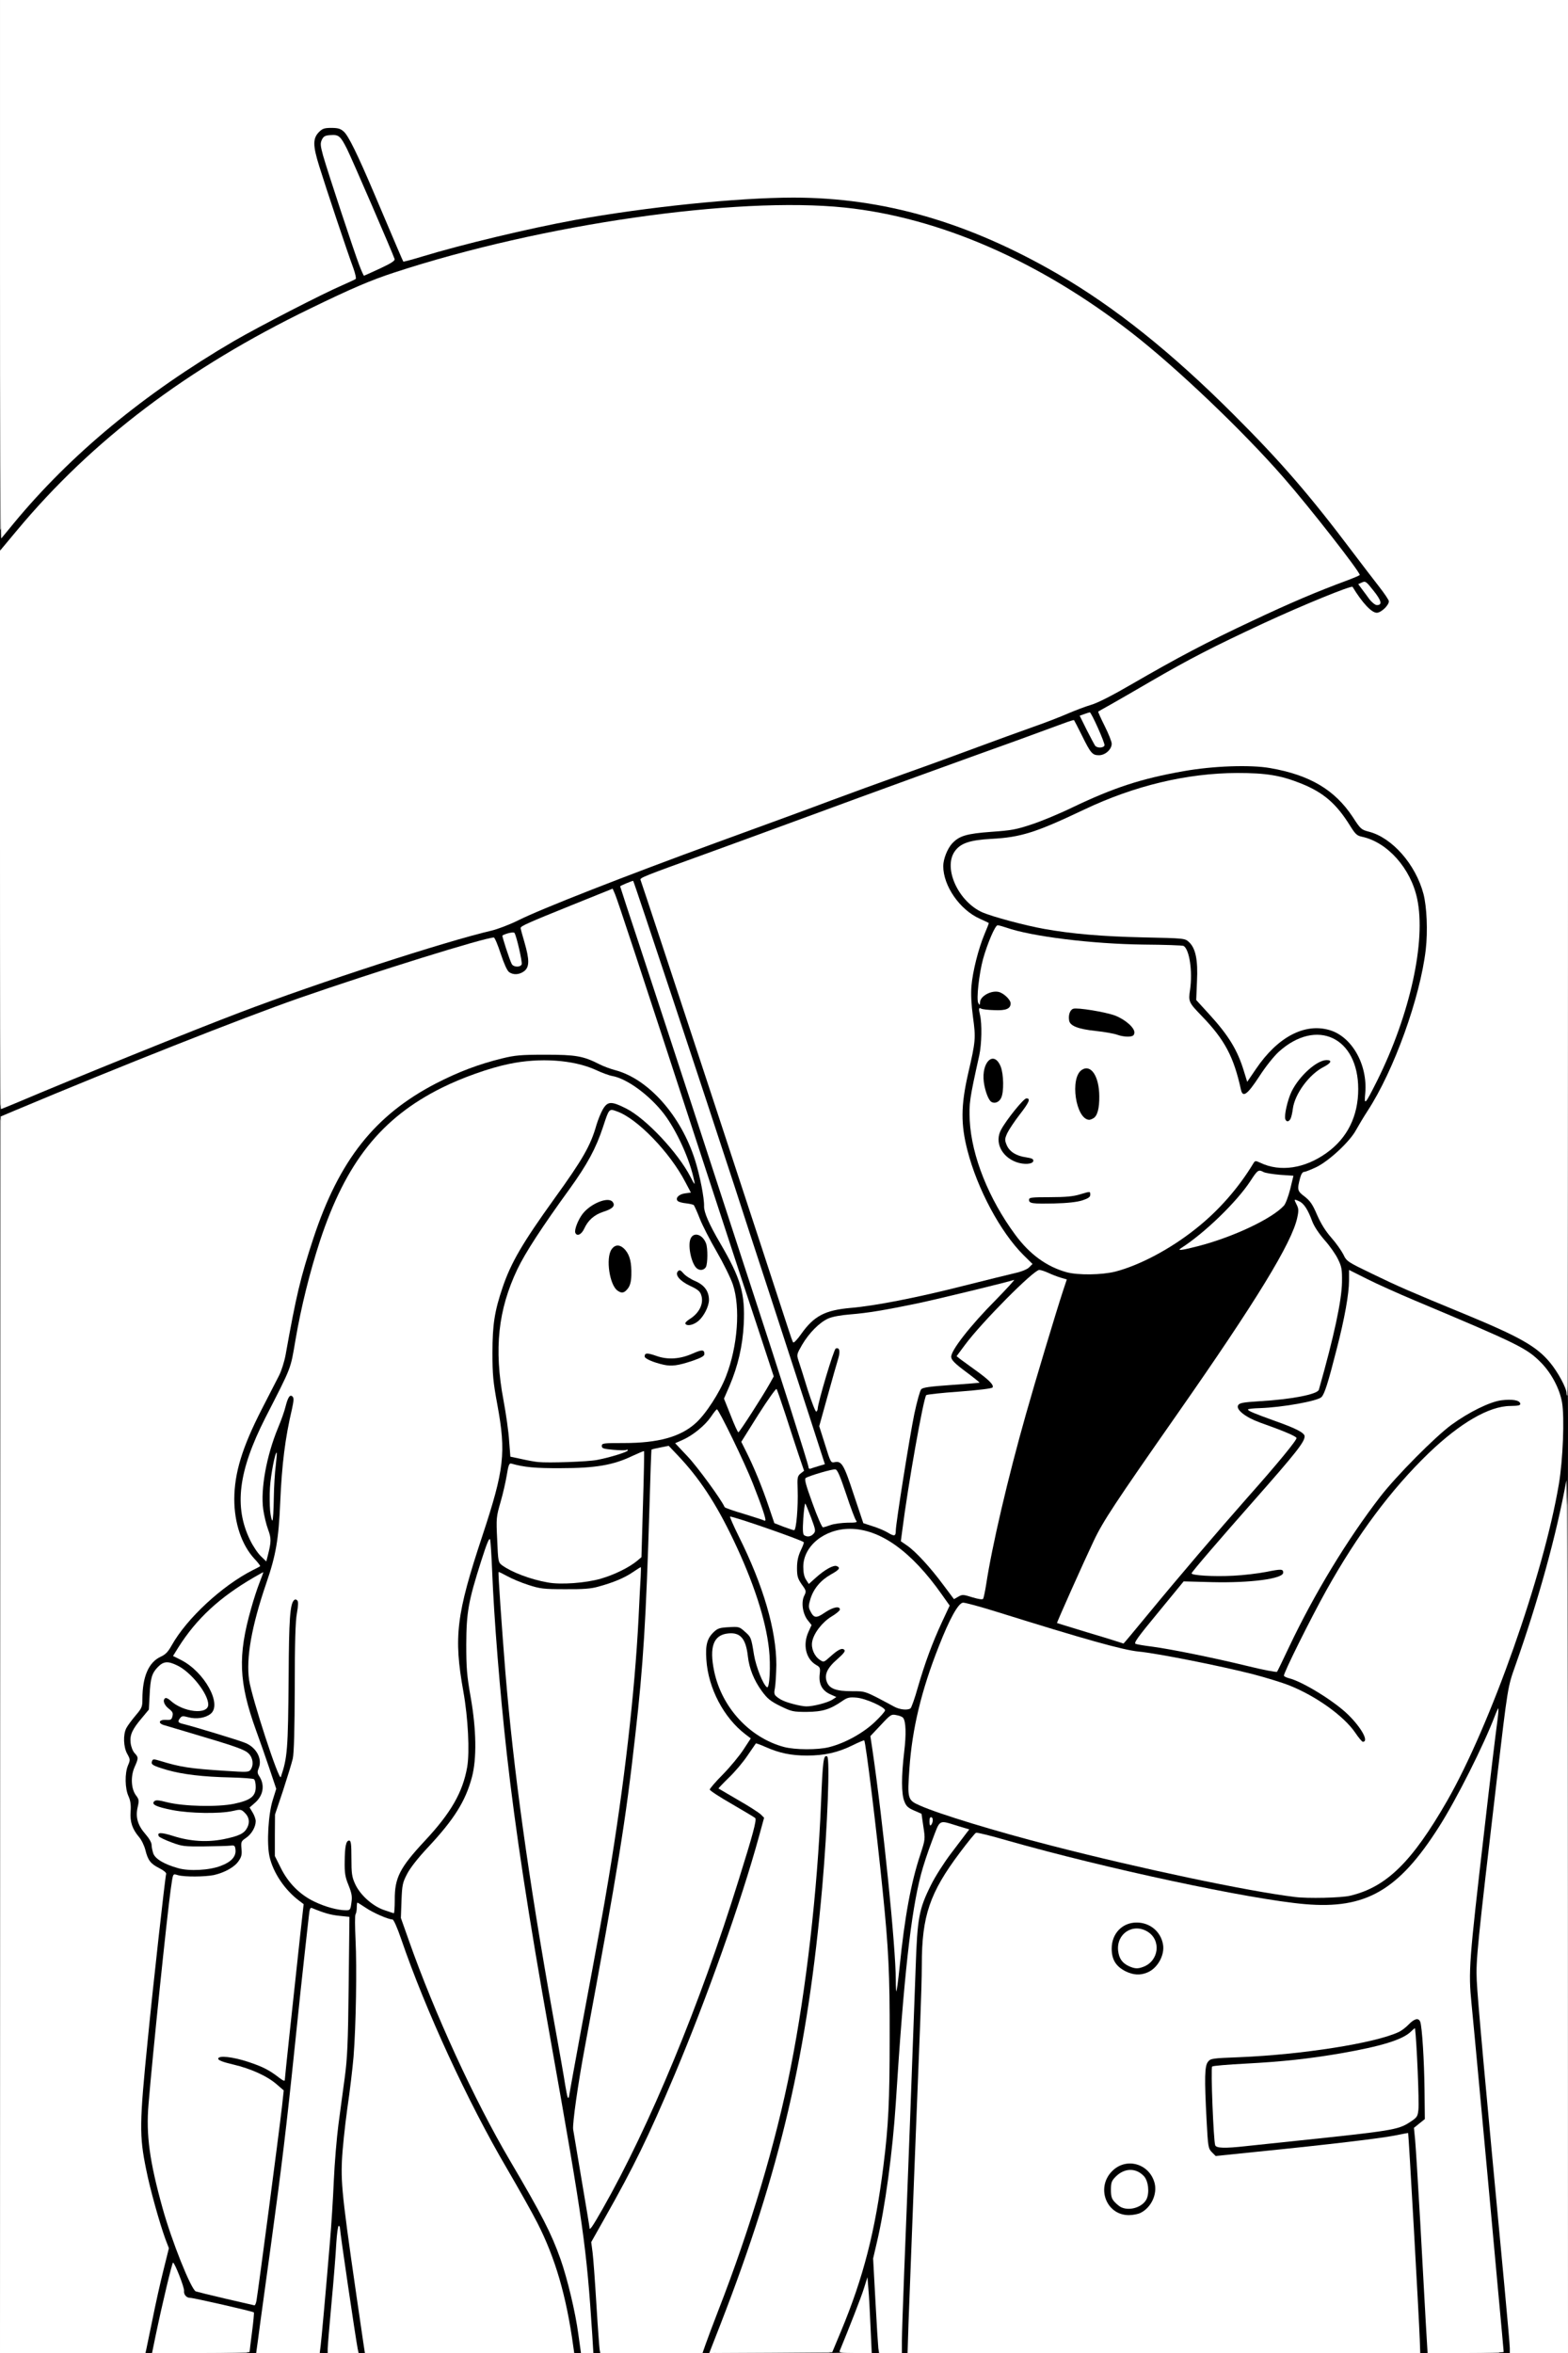 <?xml version="1.0" encoding="UTF-8"?>
<svg xmlns="http://www.w3.org/2000/svg" class="img-fluid" id="outputsvg" style="transform: none; transform-origin: 50% 50%; cursor: move;" width="1024" height="1536" viewBox="0 0 10240 15360">
  <rect x="0" y="0" width="10240" height="15360" fill="#808080" stroke="none"/>
  <g id="l4h5tbRQkDsz0AXxvlCauM6" fill="rgb(0,0,0)" style="transform: none;">
    <g>
      <path id="pD2W6RNBs" d="M920 15347 c0 -23 67 -349 106 -510 l36 -155 -31 -93 c-119 -349 -157 -622 -132 -924 25 -295 129 -1290 146 -1391 5 -28 2 -32 -36 -49 -52 -24 -74 -53 -89 -118 -7 -29 -25 -66 -41 -85 -43 -48 -59 -96 -59 -172 0 -37 -7 -84 -15 -103 -17 -41 -21 -212 -6 -236 6 -10 4 -25 -5 -42 -19 -38 -19 -181 1 -218 8 -16 35 -52 60 -82 42 -49 45 -57 45 -108 0 -146 41 -240 119 -276 31 -14 48 -31 72 -74 83 -148 235 -301 416 -421 56 -38 107 -70 114 -72 9 -3 5 -15 -13 -39 -74 -99 -108 -222 -108 -393 0 -203 44 -352 179 -616 47 -91 98 -190 113 -220 16 -31 35 -92 43 -135 70 -390 96 -501 181 -760 136 -413 313 -679 587 -884 157 -117 419 -235 647 -292 85 -21 118 -24 310 -24 232 0 275 7 384 62 27 14 74 31 104 39 93 24 171 73 263 164 47 47 97 101 112 120 l26 35 -30 -95 c-78 -247 -354 -1092 -390 -1192 -22 -62 -42 -118 -44 -125 -4 -13 -504 182 -542 211 -1 1 6 31 17 67 12 38 20 93 20 136 0 65 -2 73 -26 92 -35 28 -132 30 -162 4 -11 -10 -34 -62 -52 -115 -17 -54 -33 -98 -34 -98 -10 0 -262 74 -461 135 -739 227 -1370 463 -2498 934 -119 50 -224 91 -232 91 -12 0 -15 -13 -15 -58 0 -54 2 -60 27 -71 141 -65 1213 -500 1513 -613 511 -194 1339 -463 1640 -533 41 -10 120 -40 174 -67 152 -76 694 -288 1301 -510 303 -110 638 -233 746 -274 108 -40 321 -118 475 -173 153 -54 371 -134 484 -176 113 -42 273 -100 355 -129 83 -29 186 -69 231 -89 45 -19 112 -45 150 -56 44 -13 140 -62 265 -134 455 -265 941 -503 1312 -642 76 -29 138 -56 138 -61 -2 -27 -275 -376 -458 -586 -265 -304 -697 -716 -993 -946 -601 -467 -1253 -752 -1873 -817 -681 -71 -1934 113 -2882 424 -373 122 -1005 450 -1415 733 -405 281 -764 606 -1050 952 -61 73 -112 126 -122 126 -16 0 -18 -10 -18 -81 l0 -80 46 -57 c25 -31 103 -119 172 -195 343 -377 767 -711 1282 -1012 155 -90 611 -325 728 -373 28 -13 52 -24 52 -26 0 -1 -40 -122 -90 -268 -153 -451 -173 -522 -168 -600 3 -58 8 -72 31 -96 26 -25 33 -27 111 -27 76 0 87 2 112 25 31 29 89 147 198 405 42 99 100 235 129 303 28 67 55 122 60 122 5 0 70 -18 145 -39 763 -220 1689 -361 2373 -361 621 0 1163 154 1759 500 372 216 743 513 1145 915 308 307 500 529 783 905 56 74 131 172 167 218 57 74 65 88 65 127 0 32 -7 51 -26 74 -23 28 -31 31 -84 31 -54 0 -60 -2 -91 -38 -19 -20 -45 -54 -59 -75 -14 -20 -28 -37 -33 -37 -28 0 -277 103 -522 217 -332 154 -486 234 -740 381 -99 58 -212 123 -252 145 l-72 40 35 68 c44 88 48 166 9 204 -20 21 -33 25 -88 25 -76 0 -78 -2 -137 -120 -23 -47 -44 -87 -45 -88 -4 -4 -260 86 -685 241 -173 64 -481 176 -685 250 -802 292 -1389 507 -1393 511 -2 2 140 440 316 973 351 1064 590 1793 622 1897 l21 67 33 -43 c69 -90 148 -127 301 -140 157 -13 439 -68 740 -145 143 -36 292 -73 332 -82 39 -9 74 -19 77 -22 3 -3 -14 -28 -39 -55 -144 -155 -285 -425 -347 -664 -27 -101 -31 -132 -31 -260 -1 -134 2 -157 37 -305 40 -168 44 -229 27 -335 -25 -150 -6 -329 52 -501 l33 -95 -43 -18 c-55 -23 -132 -92 -171 -153 -81 -128 -83 -313 -4 -397 47 -50 94 -64 257 -76 129 -9 163 -15 264 -49 64 -21 184 -71 266 -111 267 -128 445 -186 725 -237 191 -34 488 -43 625 -19 258 45 422 142 539 319 51 79 56 83 105 96 152 39 305 212 357 406 22 81 29 298 15 424 -37 315 -208 790 -380 1053 -26 40 -60 97 -76 126 -40 74 -174 199 -257 239 -36 18 -73 33 -82 33 -22 0 -41 72 -21 82 47 27 77 65 107 140 23 57 50 100 90 146 32 36 68 86 80 111 22 45 27 48 193 128 165 80 238 112 605 263 354 146 465 209 551 312 94 113 89 82 89 541 0 395 -1 407 -25 518 -59 266 -175 661 -289 982 -50 142 -48 128 -121 745 -122 1038 -137 1183 -130 1282 7 114 83 938 180 1966 19 204 35 392 35 418 l0 46 -49 0 -50 0 -6 -42 c-5 -40 -24 -240 -110 -1193 -35 -380 -76 -817 -95 -1015 -23 -242 -17 -328 94 -1285 19 -165 38 -327 42 -360 7 -60 6 -59 -102 155 -256 504 -449 730 -694 809 -232 76 -577 40 -1425 -149 -372 -83 -906 -218 -1087 -276 -12 -3 -41 28 -110 119 -196 262 -248 414 -248 732 0 77 -5 241 -10 365 -12 289 -42 1055 -76 1963 l-7 177 -49 0 -48 0 0 -95 c0 -53 7 -261 15 -463 8 -202 22 -556 30 -786 9 -230 20 -509 25 -620 5 -111 9 -241 8 -291 l-1 -90 -8 75 c-8 81 -33 419 -49 670 -21 317 -61 622 -117 879 l-27 123 12 237 c7 130 15 264 18 299 l6 62 -55 0 -54 0 -9 -155 -9 -156 -61 153 -60 153 -57 3 c-54 3 -57 2 -57 -21 0 -13 25 -83 55 -156 67 -162 137 -368 175 -516 58 -228 110 -578 131 -880 16 -232 6 -996 -15 -1210 -44 -441 -100 -923 -127 -1088 -9 -58 -14 -67 -28 -61 -9 4 -49 18 -88 32 l-73 25 0 121 c0 510 -99 1432 -211 1975 -98 474 -238 948 -430 1455 -44 116 -90 237 -102 269 l-21 57 -58 0 c-51 0 -58 -2 -58 -20 0 -20 22 -81 110 -310 309 -798 486 -1507 585 -2340 44 -377 85 -923 85 -1151 l0 -47 -122 -5 c-116 -4 -151 -12 -249 -51 -11 -5 -26 9 -54 51 -21 32 -65 86 -97 120 l-59 61 102 58 c56 32 115 69 132 83 27 23 29 29 24 75 -12 113 -228 787 -382 1191 -230 604 -417 1015 -652 1428 l-84 148 15 192 c9 106 18 242 21 302 3 61 8 134 11 163 l5 52 -54 0 -55 0 -6 -112 c-29 -505 -58 -706 -274 -1923 -231 -1296 -317 -1980 -378 -3000 l-7 -120 -29 89 c-83 265 -95 465 -43 756 24 140 28 191 28 335 0 194 -15 269 -78 395 -49 100 -105 175 -230 309 -134 144 -167 203 -173 318 -4 79 -2 88 48 230 168 477 428 1042 658 1433 213 362 272 478 332 646 60 169 130 497 130 608 l0 36 -54 0 -53 0 -7 -67 c-11 -104 -63 -335 -107 -468 -52 -157 -146 -345 -319 -640 -254 -432 -532 -1033 -690 -1497 -42 -121 -45 -127 -74 -132 -17 -3 -59 -19 -94 -36 -40 -19 -62 -25 -63 -17 -1 7 -2 192 -4 412 -2 434 -10 560 -56 880 -41 285 -45 380 -25 550 21 174 91 670 117 830 10 66 19 135 19 153 l0 32 -53 0 -53 0 -32 -212 c-18 -117 -35 -237 -39 -266 -3 -29 -9 -49 -13 -45 -4 4 -13 73 -19 153 -7 80 -17 196 -23 258 l-11 112 -53 0 c-39 0 -54 -4 -54 -13 0 -8 9 -110 20 -228 40 -435 61 -709 70 -914 5 -115 19 -280 30 -365 11 -85 30 -222 41 -305 17 -123 22 -226 26 -570 l5 -420 -78 -12 c-44 -6 -89 -14 -100 -18 -19 -6 -22 -2 -28 37 -12 83 -46 396 -91 838 -51 501 -94 859 -159 1320 -24 173 -54 390 -67 483 l-22 167 -53 0 c-63 0 -60 9 -42 -136 6 -52 8 -97 5 -100 -8 -8 -375 -94 -402 -94 -29 0 -45 -19 -45 -51 0 -15 -7 -44 -16 -65 l-17 -39 -18 75 c-10 41 -32 140 -49 220 -17 79 -33 155 -36 167 -6 20 -12 23 -60 23 -38 0 -54 -4 -54 -13z m742 -482 c9 -71 29 -215 43 -320 15 -104 46 -343 70 -530 l44 -340 -42 -38 c-59 -53 -167 -103 -283 -130 l-99 -23 0 -45 0 -44 80 1 c88 1 229 42 311 90 l43 25 5 -23 c3 -13 19 -156 36 -318 17 -162 41 -389 54 -505 l23 -210 -26 -19 c-91 -69 -169 -185 -191 -286 -13 -60 -9 -334 6 -380 7 -24 6 -24 -18 5 -22 27 -24 37 -20 96 5 78 -12 123 -58 154 -26 18 -30 26 -30 68 0 82 -33 123 -130 162 -33 13 -84 20 -185 24 l-140 6 -7 55 c-16 127 -89 791 -108 980 -47 480 -50 547 -35 660 23 179 83 416 155 619 44 123 128 319 141 326 15 10 304 74 324 72 18 -2 22 -16 37 -132z m2291 -562 c203 -375 409 -838 607 -1368 96 -256 257 -748 319 -972 l19 -71 -146 -84 -147 -85 -3 -40 c-3 -37 1 -43 68 -109 66 -64 156 -172 167 -201 3 -7 -22 -39 -55 -72 -124 -122 -191 -280 -200 -467 -5 -127 4 -167 49 -210 29 -27 36 -29 128 -32 98 -4 98 -4 134 28 42 36 43 40 61 153 8 46 21 97 30 113 l15 29 1 -37 c3 -289 -259 -930 -503 -1233 -36 -44 -85 -100 -110 -124 -40 -38 -49 -42 -76 -36 -31 7 -31 7 -31 68 0 91 -19 647 -30 912 -14 313 -35 570 -71 890 -63 564 -113 869 -328 2030 -40 213 -81 492 -76 508 3 6 23 120 45 252 44 263 50 295 55 295 2 0 37 -62 78 -137z m-88 -1618 c121 -657 198 -1200 244 -1715 23 -261 46 -648 38 -656 -3 -3 -20 2 -38 12 -121 62 -269 89 -462 82 -129 -5 -152 -8 -247 -41 -58 -19 -106 -34 -108 -33 -1 2 5 101 13 222 44 632 94 1068 206 1794 51 332 185 1103 196 1130 5 14 51 -217 158 -795z m2065 -434 c12 -52 35 -131 50 -176 25 -73 26 -86 17 -143 -10 -62 -10 -63 -58 -83 -85 -37 -91 -86 -63 -499 5 -80 4 -98 -9 -109 -21 -17 -22 -16 -88 54 l-57 60 9 60 c44 310 127 1055 130 1157 1 28 9 -5 24 -92 12 -74 33 -177 45 -229z m-3668 162 c2 -16 -7 -53 -19 -83 -19 -47 -22 -73 -22 -175 1 -163 4 -170 59 -170 l45 0 0 115 c0 99 4 122 24 168 26 58 111 143 159 160 l29 10 6 -77 c7 -86 33 -165 74 -227 16 -22 73 -89 128 -148 277 -297 328 -481 250 -911 -32 -177 -42 -367 -26 -502 17 -147 50 -273 152 -580 96 -289 129 -430 129 -546 0 -40 -15 -151 -32 -247 -30 -159 -32 -193 -32 -370 0 -215 11 -294 66 -455 55 -163 131 -292 338 -580 187 -259 237 -347 275 -481 10 -33 28 -78 41 -101 25 -43 25 -43 83 -43 90 0 179 49 304 169 83 79 97 89 77 56 -100 -169 -278 -320 -401 -341 -19 -3 -69 -21 -111 -41 -144 -65 -310 -77 -503 -38 -126 26 -309 91 -440 156 -396 197 -626 487 -795 998 -66 203 -124 434 -160 646 -22 126 -40 198 -60 242 l-28 62 36 3 37 3 0 55 c-1 30 -11 102 -23 160 -36 172 -52 313 -62 536 -10 245 -28 345 -95 544 -83 246 -123 444 -110 548 4 29 15 85 26 125 29 106 141 428 147 422 16 -15 21 -137 22 -462 0 -343 10 -524 31 -580 8 -21 14 -24 51 -21 l43 3 0 60 c0 33 -6 110 -14 170 -9 81 -11 184 -6 395 9 372 2 440 -72 665 -54 161 -56 175 -57 276 -1 102 0 107 37 181 47 95 125 176 213 219 52 26 135 53 176 58 4 1 8 -11 10 -26z m6525 -68 c237 -56 404 -220 634 -620 283 -492 631 -1479 729 -2065 27 -161 37 -383 21 -475 -16 -90 -69 -191 -137 -260 -93 -94 -142 -119 -823 -405 -107 -45 -235 -102 -283 -126 l-88 -44 0 53 c0 138 -136 703 -180 747 -16 16 -171 51 -305 68 l-59 7 84 29 c47 16 104 39 128 53 40 23 42 26 42 69 0 25 -5 55 -12 67 -17 34 -118 155 -288 347 -85 96 -210 239 -278 317 l-122 142 37 7 c55 10 235 -3 357 -26 59 -12 120 -20 135 -18 23 3 26 7 29 51 3 42 1 48 -22 57 -65 24 -247 41 -435 39 l-195 -1 -143 173 -143 173 133 22 c149 25 413 79 592 123 66 16 120 29 120 28 6 -21 164 -342 208 -422 232 -423 443 -720 692 -971 166 -168 275 -253 410 -320 102 -51 209 -72 286 -57 44 9 44 9 47 56 l3 47 -73 0 c-60 0 -86 6 -149 33 -318 139 -726 594 -1047 1168 -38 68 -112 210 -165 314 -93 184 -95 190 -74 199 208 88 379 211 457 328 34 51 40 69 38 102 -3 40 -4 41 -45 44 -41 3 -42 2 -83 -58 -73 -107 -253 -236 -428 -307 -47 -19 -155 -52 -239 -74 -215 -55 -629 -137 -748 -148 -100 -10 -341 -77 -899 -251 -106 -33 -197 -60 -202 -60 -19 0 -78 114 -141 271 -108 271 -174 533 -194 775 -13 163 -9 176 68 210 356 158 1856 524 2448 597 79 10 245 5 302 -8z m-2593 -295 l64 -85 -26 -11 c-71 -30 -65 -35 -115 93 -39 104 -77 216 -77 232 0 3 20 -28 44 -69 25 -41 74 -113 110 -160z m-4784 101 c49 -19 90 -46 90 -60 0 -3 -75 -6 -168 -6 -156 0 -172 -2 -239 -27 -40 -15 -73 -25 -73 -24 0 2 5 17 11 35 8 23 25 39 60 57 113 57 214 65 319 25z m28 -177 c89 -18 127 -36 143 -65 9 -17 8 -25 -7 -40 -17 -16 -26 -17 -94 -7 -130 18 -400 -5 -488 -42 -20 -9 -23 -16 -20 -53 l3 -42 60 1 c33 0 95 8 138 17 156 34 385 11 443 -43 25 -25 31 -45 14 -55 -5 -3 -98 -10 -207 -15 -198 -9 -302 -24 -404 -58 l-54 -19 -3 -47 c-5 -70 4 -70 208 -16 64 17 196 31 382 42 62 4 79 -19 41 -56 -26 -26 -85 -47 -388 -136 -77 -23 -151 -45 -165 -49 -22 -7 -25 -13 -25 -52 0 -41 2 -44 28 -47 27 -3 28 -5 12 -22 -11 -13 -15 -32 -13 -66 3 -49 3 -49 40 -52 28 -2 44 3 60 18 29 27 112 70 135 70 10 0 25 -4 33 -10 32 -20 -54 -143 -145 -205 -64 -45 -89 -42 -125 11 -21 32 -25 52 -30 144 l-6 108 -45 53 c-81 95 -92 139 -45 178 23 19 20 89 -5 145 -23 53 -20 90 13 131 18 23 19 34 13 103 -6 76 -6 78 25 121 27 37 34 42 42 28 12 -22 71 -22 129 -1 58 21 156 42 197 43 18 1 67 -6 110 -15z m319 -311 c-3 -10 -5 -2 -5 17 0 19 2 27 5 18 2 -10 2 -26 0 -35z m3628 -288 c91 -23 217 -89 281 -147 l56 -52 -22 -18 c-12 -9 -46 -25 -75 -34 l-54 -17 -38 26 c-89 61 -128 72 -264 72 -125 0 -125 0 -203 -38 -65 -32 -85 -49 -121 -98 -50 -68 -81 -144 -90 -221 -10 -79 -23 -115 -52 -138 -29 -23 -55 -19 -90 13 -32 29 -37 70 -19 157 70 335 397 569 691 495z m-3735 -29 c0 -2 -12 -34 -26 -72 -95 -254 -100 -507 -14 -806 16 -56 28 -104 26 -106 -12 -11 -174 114 -262 202 -102 102 -196 227 -177 233 30 10 107 70 143 110 65 74 90 135 90 219 0 66 -2 74 -26 93 -15 12 -35 21 -45 21 -48 0 -8 19 109 54 70 20 136 41 147 46 22 10 35 12 35 6z m4291 -279 c24 -104 108 -345 159 -461 60 -135 63 -113 -27 -233 -152 -202 -338 -338 -490 -359 -137 -18 -303 102 -303 218 0 21 2 38 4 38 2 0 31 -18 64 -41 54 -35 67 -40 109 -37 l48 3 3 41 c3 41 2 42 -51 72 -83 47 -150 142 -133 188 5 13 13 11 50 -11 35 -20 55 -25 93 -23 l48 3 3 41 c3 40 2 41 -54 75 -61 36 -124 114 -124 153 0 12 7 31 15 43 l16 22 46 -35 c38 -29 53 -35 87 -32 40 3 41 4 44 44 3 38 0 44 -43 78 -58 48 -79 79 -70 106 11 33 64 50 159 50 91 0 81 -4 274 101 19 10 40 15 47 13 7 -3 19 -29 26 -57z m-609 28 l36 -7 -24 -35 c-18 -27 -24 -49 -24 -88 0 -45 -4 -55 -25 -69 -47 -31 -65 -74 -65 -153 0 -39 4 -83 10 -98 8 -20 5 -34 -10 -63 -16 -29 -20 -54 -19 -118 1 -63 -2 -87 -16 -108 -25 -38 -32 -166 -12 -224 l15 -43 -46 -21 c-50 -22 -305 -107 -310 -104 -1 2 15 39 37 82 50 104 122 286 155 396 51 166 67 279 65 448 l-2 155 29 17 c36 21 133 48 154 43 8 -2 31 -7 52 -10z m2141 -594 c169 -207 470 -560 632 -741 154 -173 305 -351 305 -360 0 -7 -28 -19 -200 -80 -47 -17 -103 -44 -123 -61 -32 -27 -37 -36 -37 -74 0 -23 6 -47 13 -52 6 -6 69 -13 139 -17 199 -10 372 -44 381 -74 87 -308 148 -580 150 -672 2 -83 -27 -148 -112 -245 -41 -46 -69 -89 -83 -128 l-21 -59 -27 79 c-65 195 -281 542 -773 1245 -410 585 -483 697 -553 845 -114 240 -205 456 -197 464 9 9 320 107 343 108 9 1 82 -79 163 -178z m-1069 -153 c27 -207 148 -729 265 -1143 62 -220 209 -709 235 -783 14 -40 14 -43 -2 -49 -9 -3 -39 -15 -65 -25 l-49 -18 -116 111 c-207 199 -371 386 -357 409 3 5 34 29 67 51 102 69 138 107 138 143 0 17 -4 36 -8 43 -4 7 -85 17 -216 27 -115 8 -213 19 -217 23 -18 18 -79 357 -155 864 -5 33 -2 38 30 58 46 29 164 156 229 248 l52 73 50 1 c28 0 61 5 75 9 14 4 28 8 31 9 4 1 9 -23 13 -51z m-2505 -74 c85 -25 181 -73 233 -116 l27 -23 9 -300 c5 -165 8 -301 7 -302 0 -1 -28 8 -60 22 -117 46 -220 60 -460 59 -123 0 -239 -5 -262 -11 l-42 -11 -12 72 c-6 39 -24 114 -39 167 -25 87 -27 107 -23 215 5 106 8 121 27 137 53 44 188 96 303 117 71 13 195 2 292 -26z m-2169 -202 c0 -15 -9 -55 -20 -88 -54 -173 -26 -441 71 -681 81 -203 76 -208 -18 -20 -180 361 -202 567 -83 775 32 55 50 60 50 14z m4135 -427 c54 -351 100 -583 121 -607 12 -12 44 -18 148 -23 74 -4 138 -10 144 -14 6 -4 -12 -24 -44 -49 -54 -42 -54 -42 -54 -96 0 -51 4 -60 61 -137 34 -45 104 -129 156 -186 52 -57 92 -103 88 -103 -3 0 -77 18 -165 40 -303 75 -647 140 -746 140 -117 0 -213 56 -285 166 -48 74 -48 70 3 228 l32 98 45 -163 46 -164 47 -3 c44 -3 48 -1 54 25 4 16 1 51 -8 83 -8 30 -38 140 -67 243 l-52 188 33 99 c30 93 34 100 58 100 49 0 61 21 125 215 l63 188 53 17 c30 9 63 21 74 28 15 8 21 8 22 -1 2 -7 23 -147 48 -312z m-690 211 c4 -46 4 -116 0 -155 -6 -58 -4 -76 9 -96 16 -25 14 -34 -51 -240 -37 -118 -70 -215 -73 -215 -3 0 -42 59 -88 132 l-83 131 39 86 c53 113 77 174 122 306 35 102 40 110 71 121 19 7 37 13 41 13 3 1 9 -37 13 -83z m322 54 l42 0 -46 -137 c-25 -76 -48 -140 -50 -142 -5 -7 -143 39 -143 47 0 4 19 60 43 125 l42 118 35 -5 c19 -3 54 -6 77 -6z m-606 -187 c-41 -104 -192 -427 -206 -441 -2 -2 -28 21 -59 50 -30 30 -75 65 -99 78 l-45 24 60 65 c47 52 204 271 220 309 5 12 173 61 176 52 2 -5 -19 -66 -47 -137z m443 -199 c-2 -14 -157 -493 -336 -1039 -88 -269 -191 -587 -230 -705 -144 -445 -650 -1975 -654 -1979 -23 -24 2 65 111 396 69 213 214 654 320 978 391 1195 643 1972 757 2333 5 18 15 31 21 29 7 -3 11 -8 11 -13z m-1481 -20 l47 -7 0 -53 0 -54 144 0 c159 0 245 -14 350 -56 87 -35 156 -98 228 -209 103 -159 158 -342 159 -531 0 -117 -26 -214 -89 -322 l-37 -64 -5 44 c-8 60 -15 68 -63 68 l-42 0 41 19 c52 24 74 68 74 148 0 70 -25 128 -70 166 -28 24 -40 28 -89 25 l-56 -3 -3 -36 c-3 -33 1 -39 32 -59 48 -29 80 -75 72 -104 -4 -17 -23 -31 -65 -49 -72 -31 -93 -60 -89 -119 3 -42 4 -43 42 -46 32 -3 44 1 59 20 18 23 18 23 2 -11 -21 -42 -31 -176 -16 -213 9 -23 17 -28 45 -28 l35 0 -28 -67 c-27 -68 -28 -68 -72 -73 -61 -8 -69 -15 -69 -64 0 -45 13 -66 42 -66 10 0 18 -4 18 -8 0 -23 -128 -198 -204 -278 -86 -92 -213 -190 -236 -182 -7 2 -25 43 -41 91 -46 142 -101 245 -219 408 -267 368 -363 534 -414 713 -60 206 -64 357 -18 606 17 91 34 211 37 267 l8 102 71 15 c39 9 89 18 111 20 49 5 244 -1 308 -10z m1072 -383 l86 -140 -59 -178 -59 -178 -7 89 c-9 106 -43 247 -85 346 l-30 72 26 64 c14 35 29 64 33 64 4 0 47 -63 95 -139z m2328 -850 c150 -39 343 -138 497 -256 151 -115 310 -288 385 -417 25 -45 30 -48 66 -48 22 0 54 7 71 16 53 27 137 29 215 6 79 -24 192 -99 239 -159 165 -207 145 -489 -43 -599 -59 -35 -105 -34 -185 3 -91 43 -161 112 -245 241 l-74 112 -49 0 c-46 0 -50 -2 -56 -27 -24 -111 -39 -158 -73 -228 -45 -94 -89 -154 -188 -258 -40 -42 -75 -87 -79 -101 -3 -14 -1 -64 5 -111 19 -139 -8 -245 -61 -245 -409 5 -889 -40 -1102 -104 l-48 -15 -24 56 c-29 66 -69 200 -79 266 l-7 47 45 -6 c105 -15 167 25 167 106 0 69 -21 84 -104 78 -35 -3 -68 -3 -74 1 -6 3 -12 61 -14 131 l-3 125 32 -3 c87 -11 115 34 116 188 1 123 -12 154 -67 158 -63 5 -82 -4 -100 -48 -9 -22 -16 -52 -16 -66 0 -51 -18 -12 -30 66 -15 98 -8 185 26 311 48 180 146 379 264 539 159 215 365 299 593 241z m735 -227 c163 -61 314 -145 368 -205 18 -20 51 -127 42 -134 -2 -1 -42 -5 -89 -9 -82 -6 -86 -5 -96 17 -28 59 -147 196 -271 310 -35 31 -60 57 -57 57 3 0 50 -16 103 -36z m-3324 -121 c-30 -98 -35 -108 -30 -58 4 35 41 135 50 135 2 0 -7 -35 -20 -77z m4322 -940 c204 -452 290 -845 239 -1086 -42 -199 -195 -370 -361 -405 -33 -7 -43 -17 -78 -73 -89 -143 -172 -215 -318 -274 -127 -51 -231 -69 -388 -68 -300 1 -654 88 -970 238 -316 150 -414 181 -606 191 -143 8 -203 29 -240 83 -13 20 -24 50 -24 67 0 45 57 151 107 202 55 55 120 83 286 127 267 69 484 96 859 104 275 6 277 6 302 30 41 39 56 107 56 256 l0 132 81 88 c44 49 93 107 108 129 37 54 91 161 106 209 l11 38 38 -56 c54 -78 144 -158 222 -196 56 -28 80 -34 154 -37 114 -6 180 13 244 69 61 54 102 126 122 217 9 39 18 72 20 72 2 0 16 -26 30 -57z m-6504 -5274 c24 -12 44 -23 46 -24 5 -5 -266 -634 -301 -699 -39 -72 -60 -88 -83 -64 -16 16 -16 21 1 80 19 67 215 661 236 715 14 35 17 34 101 -8z"></path>
      <path id="pmxlwY3Yf" d="M4305 8940 c-22 -6 -59 -17 -83 -26 -43 -16 -43 -16 -40 -63 3 -44 4 -46 36 -49 18 -2 60 6 94 18 71 24 98 22 184 -16 35 -16 71 -24 93 -22 36 3 36 3 39 54 l3 50 -78 27 c-87 30 -187 41 -248 27z"></path>
      <path id="pf4X42c4" d="M4003 8455 c-37 -26 -58 -99 -58 -205 0 -128 13 -150 89 -150 48 0 57 3 80 30 32 39 41 83 40 193 -1 111 -18 141 -85 145 -28 2 -52 -3 -66 -13z"></path>
      <path id="pdA0a6Bku" d="M3725 8069 c-12 -37 5 -107 38 -156 44 -65 112 -106 188 -111 73 -5 89 6 89 63 0 49 -9 59 -68 74 -53 15 -103 58 -127 111 -17 39 -20 40 -66 40 -40 0 -49 -4 -54 -21z"></path>
      <path id="p1GnnUKkOx" d="M6708 7884 c-14 -4 -18 -16 -18 -54 l0 -48 143 0 c107 1 154 -3 192 -15 28 -9 67 -17 88 -17 l37 0 0 50 0 49 -52 17 c-39 12 -97 18 -213 20 -88 1 -168 0 -177 -2z"></path>
      <path id="pIOJPQRVw" d="M6607 7616 c-81 -29 -117 -85 -117 -178 1 -74 10 -92 100 -212 l65 -86 48 0 47 0 0 44 c0 38 -8 53 -61 122 -86 111 -94 129 -75 160 21 31 60 50 119 59 l48 7 -3 47 -3 46 -65 2 c-36 2 -82 -4 -103 -11z"></path>
      <path id="pgbn2jHNz" d="M8363 7334 c-10 -27 6 -151 27 -207 25 -67 102 -163 164 -204 41 -28 57 -33 108 -33 l59 0 -3 42 c-3 38 -7 44 -43 63 -95 48 -189 175 -202 273 -9 71 -18 82 -64 82 -27 0 -42 -5 -46 -16z"></path>
      <path id="puOlDR64a" d="M7057 7329 c-35 -20 -60 -89 -65 -180 -8 -151 18 -209 95 -209 91 1 122 55 122 216 1 109 -10 159 -39 174 -24 13 -90 12 -113 -1z"></path>
      <path id="p1Cw6yrs2J" d="M7267 6785 c-21 -8 -84 -19 -140 -25 -55 -5 -117 -18 -136 -28 -35 -17 -36 -18 -39 -83 -5 -105 16 -114 209 -84 120 18 193 45 242 90 36 33 38 38 35 87 l-3 53 -65 2 c-37 1 -82 -4 -103 -12z"></path>
      <path id="pYwyDIi3d" d="M9240 15283 c0 -113 -68 -1304 -75 -1311 -2 -2 -50 4 -107 12 -190 29 -1015 116 -1100 116 -44 0 -59 -4 -77 -23 -20 -22 -22 -39 -31 -203 -5 -98 -10 -234 -10 -300 0 -175 -12 -166 226 -175 409 -17 887 -92 1040 -165 17 -8 46 -30 64 -49 29 -30 40 -35 81 -35 35 0 49 4 54 18 13 34 27 261 28 476 l2 218 -32 27 -31 26 18 315 c19 315 45 777 57 1008 l6 122 -56 0 -57 0 0 -77z m-1137 -1303 c51 -5 200 -21 332 -35 622 -65 664 -72 739 -120 47 -30 54 -39 57 -72 4 -38 -10 -425 -15 -431 -2 -1 -23 7 -47 17 -159 70 -597 141 -1004 162 -115 6 -214 14 -218 19 -9 8 9 429 19 455 7 18 17 18 137 5z"></path>
      <path id="p18WIw7EDY" d="M7260 14468 c-55 -38 -74 -71 -78 -143 -6 -91 4 -130 45 -175 79 -88 256 -78 320 18 42 64 42 181 0 244 -41 61 -80 78 -172 78 -69 0 -87 -4 -115 -22z m166 -105 c52 -33 51 -100 -2 -142 -37 -29 -58 -27 -100 12 -44 40 -48 76 -13 114 41 43 67 47 115 16z"></path>
      <path id="pW4OlqFVB" d="M7320 12898 c-71 -36 -90 -74 -90 -178 0 -74 3 -92 23 -121 41 -61 80 -79 170 -79 132 0 195 53 204 173 9 102 -31 183 -104 213 -52 22 -151 18 -203 -8z m159 -113 c16 -14 33 -35 36 -46 10 -31 -14 -76 -52 -101 -34 -20 -37 -21 -67 -4 -42 22 -69 67 -60 101 8 32 59 75 89 75 13 0 37 -11 54 -25z"></path>
    </g>
  </g>
  <g id="l2aLnUHhYvUf8lHrryhY1Q5" fill="rgb(255,255,255)" style="transform: none;">
    <g>
      <path id="pXntVHlzU" d="M2 11324 l3 -4036 95 -40 c671 -282 1485 -604 1852 -732 495 -172 1214 -396 1273 -396 6 0 26 48 45 106 22 66 42 111 55 120 28 20 68 17 99 -7 34 -27 34 -74 1 -188 -14 -47 -25 -88 -25 -93 0 -13 53 -36 333 -149 l268 -108 16 37 c17 40 151 446 553 1677 144 440 268 818 275 840 8 22 57 173 111 335 l97 295 -25 45 c-45 81 -199 320 -206 320 -4 0 -27 -50 -50 -110 l-44 -110 37 -85 c54 -127 85 -260 92 -400 10 -201 -19 -299 -154 -530 -72 -123 -106 -201 -105 -240 2 -52 -27 -201 -59 -302 -92 -291 -305 -530 -521 -587 -30 -8 -77 -25 -104 -39 -106 -54 -155 -62 -354 -62 -160 0 -198 4 -280 24 -155 38 -286 88 -432 163 -400 207 -633 501 -802 1013 -85 259 -111 370 -181 760 -8 43 -27 104 -43 135 -15 30 -66 129 -113 220 -128 250 -178 415 -179 586 0 156 48 299 132 390 23 24 39 46 37 48 -2 2 -24 14 -49 26 -199 101 -430 314 -529 491 -24 43 -41 60 -72 74 -78 36 -119 130 -119 276 0 51 -3 59 -45 108 -25 30 -52 66 -60 82 -22 42 -19 124 6 168 20 36 20 40 5 75 -22 52 -20 151 3 201 13 29 17 56 14 100 -5 68 11 115 55 167 16 18 34 56 41 83 17 69 34 91 91 120 28 14 48 30 45 38 -6 16 -88 752 -119 1072 -56 559 -57 635 -11 859 25 127 87 347 125 452 l23 60 -36 145 c-20 79 -52 223 -71 319 -20 96 -38 185 -41 198 l-5 22 -475 0 -475 0 2 -4036z"></path>
      <path id="p14RPFHY1C" d="M1016 15248 c45 -215 108 -478 114 -478 11 0 75 164 72 184 -3 24 15 46 40 46 22 0 409 88 416 95 2 2 -3 59 -12 127 -9 68 -16 127 -16 131 0 4 -143 7 -319 7 l-318 0 23 -112z"></path>
      <path id="pgOqPMBR8" d="M1676 15338 c2 -13 13 -93 24 -178 12 -85 43 -315 70 -510 68 -494 102 -775 155 -1290 25 -245 55 -524 66 -620 11 -96 22 -201 26 -233 5 -48 9 -57 22 -51 77 32 119 44 176 50 l67 7 -5 451 c-4 378 -9 475 -26 601 -11 83 -30 220 -41 305 -11 85 -25 250 -30 365 -5 116 -16 293 -25 395 -28 336 -55 634 -61 683 l-6 47 -208 0 -207 0 3 -22z"></path>
      <path id="pn7W0Vxpg" d="M2140 15332 c0 -15 11 -150 25 -299 14 -149 28 -324 31 -387 4 -64 11 -116 16 -116 4 0 8 6 8 13 0 27 102 718 116 790 l6 27 -101 0 -101 0 0 -28z"></path>
      <path id="p19thb5kVz" d="M2372 15288 c-135 -921 -146 -1016 -139 -1183 3 -71 19 -224 35 -340 17 -115 35 -268 41 -340 16 -203 22 -584 13 -760 -4 -88 -5 -164 0 -169 4 -6 8 -25 8 -43 0 -18 2 -33 4 -33 2 0 27 15 55 34 48 33 148 76 174 76 8 0 32 55 57 128 158 462 435 1063 690 1497 77 132 167 292 199 355 117 229 190 478 235 808 l6 42 -683 0 -684 0 -11 -72z"></path>
      <path id="p13UOcRPLa" d="M3777 15238 c-19 -144 -72 -365 -117 -492 -60 -168 -119 -284 -332 -646 -230 -391 -490 -956 -658 -1433 l-52 -147 4 -113 c4 -102 7 -117 36 -173 19 -38 71 -105 137 -175 171 -183 245 -301 287 -458 32 -120 29 -311 -8 -521 -25 -142 -29 -191 -29 -345 1 -210 13 -280 97 -544 39 -122 54 -157 59 -140 3 13 9 105 13 204 12 306 50 784 96 1196 55 490 140 1051 282 1844 219 1231 238 1369 276 1948 l7 117 -40 0 -41 0 -17 -122z"></path>
      <path id="pT1j7pmip" d="M3916 15338 c-2 -13 -12 -144 -21 -293 -9 -148 -20 -301 -25 -340 l-9 -69 88 -156 c189 -334 284 -528 456 -935 212 -503 435 -1132 551 -1555 l34 -124 -22 -22 c-13 -12 -79 -55 -148 -94 -69 -40 -126 -74 -128 -75 -1 -1 29 -33 67 -70 39 -37 94 -102 122 -144 29 -42 54 -78 55 -80 2 -2 30 8 61 22 92 41 169 57 273 57 116 0 202 -20 298 -67 40 -20 74 -34 76 -32 10 12 81 588 120 979 39 381 47 545 46 962 0 415 -8 577 -41 838 -53 424 -130 725 -276 1076 l-58 139 -401 3 -402 2 73 -187 c392 -1010 569 -1771 665 -2858 34 -391 51 -837 32 -849 -24 -14 -29 27 -40 299 -24 584 -97 1220 -198 1730 -97 493 -264 1051 -474 1590 -34 88 -71 186 -82 218 l-20 57 -334 0 -334 0 -4 -22z"></path>
      <path id="p2UJmTKky" d="M5483 15348 c59 -143 142 -354 159 -410 l23 -73 6 75 c4 41 10 153 14 248 l8 172 -108 0 c-82 0 -106 -3 -102 -12z"></path>
      <path id="p1EckKWGdB" d="M5736 15328 c-2 -18 -11 -157 -19 -309 l-15 -276 24 -103 c54 -227 103 -590 124 -910 52 -825 99 -1246 165 -1496 13 -50 45 -148 72 -218 55 -145 39 -136 173 -95 l70 21 -20 26 c-11 15 -56 74 -100 132 -44 58 -103 150 -130 205 -79 158 -89 215 -100 535 -18 504 -54 1475 -75 1990 -8 206 -15 410 -15 453 l0 77 -75 0 -74 0 -5 -32z"></path>
      <path id="pLdYYRgj7" d="M5933 15168 c11 -303 62 -1611 77 -1978 5 -124 10 -288 10 -365 0 -318 52 -470 249 -732 51 -68 98 -126 105 -129 7 -3 99 20 206 51 640 182 1583 384 1943 415 396 34 610 -89 874 -504 115 -180 294 -537 365 -724 11 -29 22 -52 23 -50 2 2 0 35 -5 73 -12 87 -52 419 -85 710 -102 878 -106 932 -85 1145 17 171 77 823 105 1125 14 154 43 474 65 710 22 237 40 433 40 438 0 4 -112 7 -248 7 l-249 0 -12 -202 c-6 -112 -22 -405 -36 -653 -14 -247 -29 -487 -33 -532 l-8 -83 36 -29 35 -28 -2 -189 c-2 -191 -16 -414 -28 -446 -11 -28 -38 -21 -75 17 -18 19 -47 41 -64 49 -153 73 -631 148 -1040 165 -180 7 -190 8 -207 30 -22 27 -24 102 -9 386 9 171 11 180 34 204 l25 25 273 -28 c478 -48 800 -87 893 -105 50 -10 91 -18 91 -17 3 3 71 1204 76 1349 l3 87 -1674 0 -1674 0 6 -192z m1516 -723 c70 -35 110 -123 91 -195 -33 -123 -177 -168 -270 -84 -116 105 -50 294 102 294 27 0 62 -7 77 -15z m44 -1569 c67 -27 115 -115 102 -184 -15 -84 -86 -142 -172 -142 -94 0 -163 72 -163 170 0 71 27 116 90 148 51 25 96 28 143 8z"></path>
      <path id="pikw92eWb" d="M7325 14410 c-11 -4 -31 -20 -45 -35 -20 -21 -25 -37 -25 -80 0 -46 4 -58 29 -84 57 -59 133 -62 186 -6 30 32 38 110 17 152 -26 50 -106 77 -162 53z"></path>
      <path id="p19jRdGysu" d="M7375 12836 c-45 -20 -67 -50 -73 -102 -12 -112 98 -183 193 -124 90 56 73 191 -28 229 -36 14 -55 13 -92 -3z"></path>
      <path id="poDrDpiRw" d="M9860 15329 c0 -18 -16 -199 -35 -403 -127 -1344 -176 -1879 -181 -2000 -6 -127 4 -227 131 -1308 73 -617 71 -603 121 -745 151 -427 269 -855 333 -1208 5 -30 9 1092 10 2823 l1 2872 -190 0 -190 0 0 -31z"></path>
      <path id="p18wr5MTcL" d="M1475 15006 c-99 -23 -187 -45 -196 -48 -31 -12 -158 -329 -218 -546 -84 -302 -108 -476 -91 -676 25 -308 123 -1251 145 -1403 16 -110 12 -102 48 -92 43 12 175 11 234 -1 70 -16 135 -52 161 -91 19 -27 23 -43 19 -81 -4 -45 -2 -49 29 -70 37 -25 64 -72 64 -110 0 -12 -9 -38 -20 -56 l-20 -33 31 -27 c59 -49 71 -119 31 -179 -12 -19 -12 -28 -2 -52 24 -59 -15 -133 -87 -163 -36 -16 -347 -110 -406 -124 -34 -8 -39 -15 -22 -37 12 -16 18 -17 55 -7 52 14 111 5 145 -22 78 -61 -39 -274 -193 -352 l-52 -26 36 -58 c118 -186 268 -325 492 -455 34 -20 62 -35 62 -34 0 2 -11 32 -25 68 -14 35 -39 111 -55 169 -88 309 -81 482 32 795 24 66 64 179 88 251 l44 131 -23 74 c-29 92 -40 283 -21 368 23 104 99 218 194 289 l29 22 -22 197 c-56 517 -101 937 -101 950 0 10 -11 6 -37 -14 -65 -50 -105 -71 -201 -103 -103 -34 -197 -44 -197 -21 0 10 30 22 99 38 115 27 223 76 285 131 l44 38 -12 110 c-23 199 -154 1191 -166 1262 -3 17 -9 31 -13 31 -4 -1 -88 -20 -187 -43z"></path>
      <path id="p5VrfdByJ" d="M3850 14543 c0 -6 -23 -145 -51 -309 -28 -165 -53 -315 -56 -334 -5 -38 31 -295 78 -545 215 -1158 265 -1466 328 -2030 52 -455 70 -754 92 -1475 6 -212 12 -386 14 -388 1 -1 26 -7 57 -13 l55 -11 57 60 c142 149 250 312 366 555 130 272 211 519 232 712 12 105 4 260 -13 249 -25 -15 -72 -134 -85 -212 -18 -112 -19 -116 -61 -152 -34 -31 -39 -32 -104 -28 -59 3 -73 8 -98 32 -43 41 -55 85 -48 180 12 187 114 380 256 488 l34 26 -47 72 c-26 40 -86 113 -134 162 -48 48 -87 94 -87 100 0 6 65 49 144 94 79 46 148 87 153 92 11 11 -15 107 -109 407 -250 806 -581 1606 -888 2145 -66 116 -85 143 -85 123z"></path>
      <path id="ps6Zl6RM6" d="M7936 14004 c-11 -29 -30 -504 -20 -514 5 -5 104 -13 219 -19 242 -13 408 -31 620 -67 264 -46 402 -88 458 -141 15 -15 27 -25 28 -22 11 86 28 479 22 532 -5 45 -9 50 -60 83 -74 47 -116 54 -738 119 -132 14 -281 30 -332 35 -135 15 -190 13 -197 -6z"></path>
      <path id="p13QZOvek9" d="M3707 13690 c-3 -8 -10 -44 -16 -80 -5 -36 -41 -240 -80 -455 -161 -901 -258 -1602 -311 -2245 -23 -288 -48 -643 -44 -648 1 -2 26 10 55 26 30 17 92 43 139 58 77 25 99 28 240 28 116 1 170 -3 215 -16 100 -27 173 -58 226 -94 28 -19 52 -34 54 -34 1 0 1 28 -1 63 -2 34 -9 157 -14 272 -25 489 -94 1089 -196 1700 -37 222 -61 353 -179 985 -40 217 -75 409 -77 425 -3 20 -6 25 -11 15z"></path>
      <path id="prXjwXM9n" d="M5850 12924 c0 -211 -83 -1029 -153 -1505 l-13 -86 68 -72 c64 -69 69 -72 102 -65 20 3 39 11 44 18 18 23 21 105 7 221 -19 161 -19 275 1 324 12 32 25 43 64 60 l48 21 12 83 c13 83 12 85 -18 178 -63 188 -104 413 -137 739 -9 85 -18 156 -21 159 -2 2 -4 -31 -4 -75z"></path>
      <path id="pV98dQs7d" d="M2507 12468 c-75 -26 -156 -99 -188 -170 -21 -46 -24 -68 -24 -168 0 -94 -3 -115 -15 -115 -20 0 -28 37 -29 138 -1 73 3 100 25 153 21 53 25 74 19 114 -6 47 -9 50 -35 50 -54 0 -135 -22 -206 -56 -95 -45 -172 -122 -221 -222 l-38 -76 0 -136 1 -135 52 -155 c28 -86 57 -180 64 -210 8 -37 12 -189 13 -465 0 -290 4 -431 14 -484 9 -53 10 -76 2 -84 -7 -7 -14 -8 -21 -1 -26 26 -33 124 -35 499 -4 480 -8 528 -51 655 -11 32 -189 -515 -207 -632 -21 -144 16 -352 112 -633 63 -182 81 -288 91 -529 11 -249 32 -418 77 -609 11 -51 13 -71 4 -80 -17 -17 -30 2 -46 64 -7 30 -29 92 -49 139 -76 184 -115 400 -97 533 6 41 20 100 32 132 21 57 21 79 -2 169 l-10 39 -35 -34 c-20 -19 -51 -65 -70 -104 -107 -218 -78 -451 99 -800 175 -342 163 -312 197 -510 36 -211 93 -441 160 -646 169 -511 399 -801 795 -998 130 -65 312 -130 440 -156 200 -42 418 -27 563 38 42 20 92 38 111 41 95 17 242 124 337 247 84 110 172 304 198 440 6 27 1 22 -24 -27 -82 -160 -292 -383 -421 -448 -97 -49 -121 -48 -153 7 -13 23 -31 68 -41 101 -38 134 -88 222 -275 481 -207 288 -283 417 -338 580 -52 153 -66 242 -66 425 0 143 4 188 32 340 58 314 45 423 -97 853 -172 518 -189 662 -125 1019 31 173 42 395 25 493 -29 165 -106 299 -276 481 -165 177 -198 242 -197 387 0 48 -3 87 -6 86 -4 0 -33 -10 -65 -21z"></path>
      <path id="pC2MoydEu" d="M8455 12383 c-310 -38 -1006 -185 -1585 -334 -363 -93 -738 -207 -863 -263 -80 -35 -82 -44 -68 -241 18 -260 78 -510 192 -798 70 -179 126 -280 157 -285 11 -2 114 26 229 62 566 177 817 247 918 257 119 11 533 93 748 148 84 22 192 55 239 74 175 70 355 200 428 307 22 33 45 60 50 60 41 0 -7 -89 -94 -175 -90 -89 -299 -218 -389 -240 -15 -4 -30 -11 -32 -16 -7 -10 177 -379 277 -558 204 -365 423 -658 666 -893 208 -200 397 -309 535 -310 56 -1 67 -4 65 -16 -4 -22 -54 -30 -124 -21 -75 10 -211 77 -324 159 -108 79 -360 333 -466 470 -214 277 -431 634 -595 980 -40 85 -76 159 -79 163 -4 4 -90 -12 -191 -37 -226 -55 -504 -111 -624 -127 -49 -6 -98 -14 -108 -18 -15 -5 11 -41 148 -207 l165 -201 187 5 c249 6 463 -22 463 -62 0 -24 -11 -25 -110 -5 -52 10 -149 22 -215 25 -127 7 -278 -2 -273 -16 4 -13 184 -222 403 -470 278 -315 335 -387 335 -424 0 -22 -54 -51 -190 -99 -139 -50 -180 -67 -180 -76 0 -4 35 -8 78 -9 147 -5 376 -46 402 -72 20 -20 43 -92 99 -312 52 -200 81 -363 81 -450 l0 -68 118 59 c65 33 206 96 313 141 681 286 730 311 823 405 68 69 121 170 137 259 17 98 6 379 -21 536 -100 592 -447 1573 -729 2065 -230 400 -397 564 -634 620 -57 14 -278 19 -362 8z"></path>
      <path id="p1A3fc2aHZ" d="M1163 12195 c-90 -25 -149 -60 -162 -96 -6 -18 -11 -43 -11 -56 0 -15 -17 -44 -40 -70 -51 -58 -66 -111 -51 -176 10 -43 9 -51 -11 -77 -32 -43 -36 -124 -9 -185 26 -59 26 -63 0 -91 -12 -13 -23 -41 -26 -67 -6 -52 11 -89 75 -164 l44 -53 5 -92 c5 -114 15 -146 54 -186 37 -38 66 -40 127 -10 90 43 202 185 202 255 0 69 -165 51 -248 -27 -12 -11 -27 -18 -32 -15 -20 12 -9 44 21 68 26 20 31 29 25 51 -5 22 -11 25 -44 23 -44 -2 -52 22 -12 34 14 4 88 26 165 49 304 90 362 110 389 137 29 29 34 76 12 106 -12 16 -25 16 -162 7 -236 -15 -297 -25 -427 -65 -43 -13 -49 -13 -54 1 -9 23 4 30 98 58 102 29 233 45 419 49 75 2 141 7 148 11 7 4 12 27 12 51 0 61 -33 87 -142 110 -108 22 -327 17 -436 -10 -58 -15 -75 -16 -85 -6 -20 20 13 36 120 57 113 22 308 25 392 6 51 -12 56 -11 77 9 31 29 37 63 19 99 -20 39 -53 55 -155 76 -107 21 -216 15 -329 -21 -79 -25 -109 -25 -93 3 5 6 42 24 83 39 69 26 84 27 214 26 77 -1 154 -3 170 -5 27 -3 30 0 33 28 4 43 -28 79 -96 104 -74 29 -207 36 -279 15z"></path>
      <path id="pasbZRGGy" d="M6070 11891 c0 -22 4 -31 13 -28 13 4 11 36 -4 52 -5 5 -9 -4 -9 -24z"></path>
      <path id="pSZbwZcs4" d="M5120 11404 c-224 -60 -406 -257 -456 -494 -33 -159 -5 -237 90 -247 80 -9 117 32 130 149 9 80 40 157 91 227 36 49 56 66 121 98 74 36 83 38 173 38 103 -1 152 -16 233 -72 32 -22 46 -25 92 -21 60 5 186 62 186 83 0 7 -31 42 -69 78 -77 72 -193 136 -296 162 -74 19 -223 18 -295 -1z"></path>
      <path id="p2gRWUTkD" d="M5840 11141 c-196 -105 -185 -101 -276 -101 -102 0 -146 -16 -163 -58 -20 -48 0 -93 67 -151 43 -38 54 -53 46 -61 -15 -15 -41 -2 -95 47 -38 34 -40 35 -64 19 -37 -24 -59 -76 -51 -119 10 -56 66 -128 127 -165 30 -18 54 -38 54 -45 0 -25 -43 -17 -96 18 -59 41 -74 39 -98 -10 -12 -24 -11 -35 2 -79 21 -66 66 -120 133 -158 56 -31 65 -44 38 -55 -21 -8 -77 23 -134 74 l-48 43 -18 -28 c-12 -18 -18 -46 -18 -83 -1 -136 138 -249 304 -249 197 0 402 146 601 429 l51 72 -50 107 c-64 138 -111 266 -158 427 -20 72 -42 133 -48 137 -20 14 -71 8 -106 -11z"></path>
      <path id="pQBHZz7Mh" d="M5182 11124 c-58 -15 -88 -29 -113 -51 -13 -11 -15 -22 -8 -56 4 -23 8 -90 9 -149 0 -226 -85 -518 -246 -840 -35 -71 -60 -128 -56 -128 28 0 457 149 481 167 3 2 -6 26 -20 55 -17 37 -24 69 -24 114 0 54 5 69 31 107 30 41 30 45 17 72 -22 41 -12 116 20 159 l27 34 -20 44 c-39 85 -17 177 49 216 27 15 29 20 24 62 -7 63 16 106 69 130 l40 18 -26 17 c-31 20 -127 45 -171 44 -16 0 -54 -7 -83 -15z"></path>
      <path id="p14GpiH60g" d="M7310 10720 c-14 -5 -110 -35 -215 -66 -104 -32 -191 -58 -192 -59 -3 -2 173 -396 240 -537 60 -127 138 -245 545 -827 516 -738 750 -1120 784 -1283 10 -46 9 -59 -5 -86 -18 -36 -17 -36 18 -20 30 14 56 53 84 129 13 35 44 81 82 125 34 38 73 94 87 124 24 49 27 66 26 150 -2 120 -51 350 -151 702 -9 30 -179 63 -387 75 -109 7 -131 11 -140 26 -17 28 48 79 142 113 147 52 236 89 239 101 4 12 -124 168 -324 393 -183 207 -452 522 -642 753 -89 108 -163 197 -164 196 -1 0 -13 -4 -27 -9z"></path>
      <path id="pi61WmF5a" d="M6350 10427 c-60 -19 -66 -19 -92 -4 l-28 16 -69 -92 c-85 -115 -181 -219 -236 -257 l-42 -29 9 -68 c38 -301 139 -867 157 -886 4 -4 102 -15 217 -23 129 -10 212 -20 216 -27 10 -16 -24 -50 -112 -113 -41 -30 -86 -62 -99 -72 l-24 -19 55 -74 c108 -146 448 -489 485 -489 11 0 37 9 59 19 21 10 57 24 80 31 l41 12 -24 72 c-43 130 -184 598 -243 808 -118 416 -222 862 -260 1113 -7 44 -16 85 -19 91 -4 7 -27 4 -71 -9z"></path>
      <path id="pUsrfwJyb" d="M3577 10330 c-114 -20 -236 -67 -298 -112 -25 -19 -26 -23 -32 -166 -7 -142 -6 -150 22 -247 16 -55 34 -135 41 -178 10 -63 16 -77 29 -73 85 24 156 31 326 30 223 0 340 -20 463 -79 41 -19 76 -34 78 -32 2 2 -1 158 -7 348 l-10 344 -27 23 c-53 44 -148 91 -237 117 -99 29 -264 41 -348 25z"></path>
      <path id="p4Bh7n8xB" d="M5252 10022 c-9 -6 -11 -33 -6 -110 4 -56 10 -100 13 -97 3 3 20 45 38 92 30 81 31 88 16 105 -17 19 -40 23 -61 10z"></path>
      <path id="p13Vgqy75g" d="M5795 10003 c-22 -13 -66 -31 -99 -41 l-58 -19 -63 -188 c-64 -196 -79 -220 -125 -210 -24 5 -26 1 -62 -115 l-38 -120 55 -198 c30 -108 61 -218 69 -243 15 -48 8 -76 -16 -66 -13 4 -118 357 -118 394 0 6 -4 14 -9 18 -5 3 -30 -61 -56 -142 -25 -82 -52 -167 -60 -190 -13 -40 -12 -43 23 -104 46 -78 113 -146 171 -172 27 -12 82 -22 145 -27 114 -9 225 -28 434 -71 138 -29 599 -141 634 -154 9 -4 -45 55 -120 132 -165 166 -295 332 -290 372 2 20 25 43 95 95 51 38 92 71 90 72 -1 1 -84 8 -185 15 -141 10 -185 16 -196 28 -8 9 -28 81 -45 161 -31 151 -121 716 -121 762 0 37 -9 39 -55 11z"></path>
      <path id="pR5KrZqXi" d="M5116 9966 l-59 -23 -37 -109 c-43 -128 -97 -258 -145 -354 l-34 -68 111 -177 c61 -96 115 -172 119 -168 4 4 30 80 59 168 28 88 67 206 86 263 l35 103 -23 18 c-20 17 -22 26 -19 102 4 119 -9 269 -23 268 -6 0 -37 -11 -70 -23z"></path>
      <path id="p1BRov9z9x" d="M5306 9813 c-44 -121 -54 -158 -44 -165 24 -15 176 -60 194 -56 13 2 31 45 70 161 29 88 58 165 65 173 10 12 1 14 -57 14 -38 1 -87 7 -109 15 -22 8 -45 15 -51 15 -6 0 -37 -70 -68 -157z"></path>
      <path id="pakRX86np" d="M1764 9863 c-3 -37 -4 -105 -1 -152 5 -85 35 -237 44 -228 2 3 -1 40 -6 83 -6 44 -12 141 -13 217 -1 76 -5 140 -9 143 -4 2 -11 -26 -15 -63z"></path>
      <path id="pukE4byrO" d="M4989 9925 c-3 -2 -61 -21 -129 -42 -69 -20 -126 -40 -128 -45 -19 -46 -179 -265 -242 -331 l-81 -86 48 -21 c68 -30 146 -94 185 -150 18 -27 36 -50 40 -50 12 0 183 351 235 485 60 152 87 234 81 240 -3 3 -7 3 -9 0z"></path>
      <path id="pMvxvUAdl" d="M5280 9577 c0 -17 -201 -648 -360 -1132 -54 -165 -162 -496 -240 -735 -166 -511 -534 -1633 -591 -1803 -21 -65 -39 -120 -39 -121 0 -4 77 -36 85 -36 4 0 472 1412 664 2000 38 118 139 429 225 690 85 261 202 620 259 796 l104 322 -40 12 c-21 6 -45 14 -53 17 -8 3 -14 -1 -14 -10z"></path>
      <path id="pkJuwh53A" d="M3515 9544 c-22 -2 -72 -11 -111 -20 l-71 -15 -8 -102 c-3 -56 -20 -176 -37 -267 -63 -334 -35 -591 91 -855 51 -107 161 -276 341 -524 116 -161 172 -265 218 -404 40 -122 39 -121 91 -102 132 46 346 267 447 462 l36 68 -37 5 c-42 5 -67 32 -49 50 6 6 31 13 54 15 24 3 47 8 51 12 4 5 22 44 39 88 17 44 67 141 110 215 43 74 91 171 106 215 50 150 32 403 -45 600 -40 104 -133 248 -199 306 -99 89 -244 129 -468 129 -134 0 -144 1 -144 19 0 16 11 19 75 25 42 4 80 4 85 1 6 -3 10 -2 10 3 0 10 -116 46 -200 62 -59 12 -320 21 -385 14z m1008 -661 c57 -20 77 -31 77 -44 0 -30 -16 -30 -77 -3 -81 36 -162 42 -237 15 -60 -21 -76 -20 -76 4 0 14 57 39 125 54 51 11 92 6 188 -26z m38 -260 c36 -31 68 -94 69 -136 0 -57 -29 -98 -89 -124 -31 -13 -66 -36 -78 -51 -18 -21 -25 -24 -35 -14 -23 23 11 64 79 96 48 22 65 36 72 59 19 54 -11 118 -74 157 -19 12 -33 26 -29 31 10 18 53 9 85 -18z m-459 -214 c13 -18 20 -44 21 -85 2 -81 -9 -128 -39 -164 -33 -38 -67 -39 -91 -3 -38 58 -12 232 40 268 28 20 45 16 69 -16z m508 -138 c12 -24 13 -121 1 -154 -23 -61 -83 -78 -102 -29 -19 49 9 171 45 194 20 14 45 8 56 -11z m-795 -250 c25 -55 65 -91 126 -111 61 -19 80 -40 59 -65 -29 -35 -144 12 -196 80 -30 40 -54 103 -47 122 10 26 40 13 58 -26z"></path>
      <path id="p9qUPZt3q" d="M10230 9093 c0 -33 -57 -138 -108 -199 -87 -105 -197 -167 -552 -314 -367 -151 -440 -183 -605 -263 -166 -80 -171 -83 -192 -128 -13 -25 -48 -75 -79 -110 -38 -43 -68 -92 -93 -149 -29 -68 -45 -91 -81 -119 -48 -36 -50 -44 -29 -123 6 -23 16 -38 25 -38 9 0 46 -15 82 -32 83 -41 217 -166 257 -240 16 -29 50 -86 76 -126 172 -263 343 -738 380 -1053 14 -121 7 -279 -15 -364 -51 -192 -204 -367 -357 -406 -49 -13 -54 -17 -105 -96 -117 -177 -280 -274 -539 -319 -130 -23 -374 -14 -565 20 -278 49 -457 108 -725 236 -82 40 -202 90 -266 111 -101 34 -135 40 -264 49 -163 12 -210 26 -257 76 -31 34 -58 102 -58 148 0 129 108 285 238 343 31 14 58 27 59 28 2 1 -11 34 -28 74 -40 96 -77 243 -85 339 -4 51 -1 119 10 200 19 140 18 156 -32 372 -47 207 -48 330 -4 500 65 252 215 532 365 682 l60 59 -22 22 c-13 13 -49 28 -94 38 -39 9 -189 46 -332 82 -302 77 -583 132 -741 145 -166 15 -238 52 -321 169 -25 36 -49 61 -53 56 -4 -4 -18 -44 -32 -88 -86 -268 -948 -2887 -965 -2931 -5 -14 18 -23 422 -169 176 -64 478 -174 670 -245 401 -148 1021 -373 1365 -496 129 -47 265 -97 303 -111 37 -14 69 -24 71 -22 2 2 25 47 51 99 58 118 69 130 112 130 41 0 83 -38 83 -75 0 -14 -21 -66 -46 -116 -25 -50 -44 -92 -42 -94 2 -1 39 -23 83 -47 44 -25 161 -92 260 -150 255 -148 409 -227 740 -381 253 -117 571 -247 578 -236 63 104 124 169 158 169 28 0 79 -48 79 -75 0 -8 -29 -51 -65 -97 -36 -46 -111 -144 -167 -218 -283 -376 -475 -598 -783 -905 -402 -402 -773 -699 -1145 -915 -584 -339 -1140 -500 -1729 -500 -365 0 -964 62 -1426 146 -306 56 -743 161 -999 239 -65 20 -120 34 -122 33 -3 -3 -50 -114 -194 -453 -106 -249 -164 -367 -194 -395 -22 -20 -38 -25 -82 -25 -44 0 -58 4 -80 26 -42 42 -42 88 1 225 41 133 185 564 222 663 13 36 20 68 16 72 -5 4 -42 21 -83 39 -137 59 -542 268 -710 365 -589 344 -1069 741 -1442 1193 -39 48 -75 91 -80 97 -4 5 -8 -784 -8 -1753 l0 -1762 5120 0 5120 0 0 4555 c0 2505 -2 4555 -5 4555 -3 0 -5 -8 -5 -17z"></path>
      <path id="pHJcxAb3W" d="M6966 8305 c-130 -36 -241 -116 -336 -245 -173 -234 -285 -514 -297 -745 -5 -113 -2 -137 62 -425 16 -74 19 -205 5 -265 -10 -42 -8 -51 9 -40 6 3 43 8 83 9 77 4 108 -9 108 -44 0 -24 -46 -68 -79 -75 -50 -11 -121 29 -121 69 -1 19 -2 19 -11 4 -14 -24 5 -192 31 -288 29 -103 79 -220 95 -220 7 0 32 7 56 15 164 58 561 107 896 111 139 1 257 5 263 9 38 24 59 166 42 285 -12 79 -9 84 76 172 150 155 209 266 256 481 12 54 41 34 119 -85 41 -64 97 -134 128 -162 247 -223 519 -95 519 243 0 177 -71 321 -208 418 -141 101 -302 125 -430 64 -33 -15 -35 -15 -46 2 -97 161 -228 311 -378 429 -164 131 -366 238 -525 279 -89 22 -242 24 -317 4z m102 -469 c39 -13 52 -22 52 -36 0 -24 2 -24 -68 -3 -42 13 -93 18 -195 18 -121 0 -137 2 -137 17 0 24 21 27 165 24 86 -2 148 -9 183 -20z m-320 -257 c2 -13 -8 -18 -46 -24 -65 -9 -110 -37 -128 -81 -13 -32 -13 -39 4 -77 11 -23 47 -77 81 -121 63 -81 73 -106 44 -106 -18 0 -130 139 -165 204 -44 80 1 176 99 212 50 18 107 14 111 -7z m1680 -276 c5 -10 12 -39 15 -65 13 -98 107 -225 201 -273 49 -25 58 -45 20 -45 -64 0 -179 103 -229 205 -26 53 -50 158 -41 181 7 19 23 18 34 -3z m-1288 -3 c26 -14 40 -64 39 -144 -1 -130 -54 -211 -114 -172 -80 52 -40 322 48 326 5 0 17 -4 27 -10z m-602 -133 c19 -38 17 -155 -3 -205 -44 -108 -127 -30 -110 102 8 58 30 116 48 128 22 15 52 3 65 -25z m870 -424 c5 -32 -59 -88 -127 -114 -63 -23 -244 -53 -272 -44 -21 7 -33 40 -27 76 5 36 60 57 175 69 56 6 119 17 140 25 21 8 54 13 73 12 28 -2 36 -7 38 -24z"></path>
      <path id="pW2cOZ2Hy" d="M7714 8147 c153 -98 363 -301 453 -439 46 -71 52 -75 85 -57 11 6 60 14 108 18 l87 6 -21 87 c-12 47 -30 96 -41 108 -78 86 -333 206 -562 265 -109 28 -139 31 -109 12z"></path>
      <path id="p1D73Yxuvq" d="M0 5417 l0 -1822 111 -133 c492 -590 1112 -1059 1915 -1448 267 -130 398 -186 549 -235 963 -316 2231 -498 2942 -424 620 65 1272 350 1873 817 296 230 728 642 993 946 169 193 497 613 497 635 0 3 -33 17 -72 32 -211 78 -380 150 -628 267 -303 142 -488 240 -787 413 -127 74 -223 123 -267 136 -38 11 -105 37 -150 56 -45 20 -148 60 -231 89 -82 29 -242 87 -355 129 -113 42 -331 122 -484 176 -154 55 -367 133 -475 173 -108 41 -443 164 -746 274 -607 222 -1149 434 -1301 510 -54 27 -133 57 -174 67 -301 70 -1130 339 -1640 533 -306 116 -1081 429 -1467 593 -51 21 -94 39 -97 39 -4 0 -6 -820 -6 -1823z"></path>
      <path id="pe5pGLm4a" d="M8916 7135 c16 -186 -88 -369 -234 -411 -162 -47 -338 45 -479 253 l-58 85 -21 -68 c-42 -139 -100 -234 -227 -373 l-85 -93 5 -122 c7 -140 -9 -216 -52 -256 -27 -25 -27 -25 -303 -31 -267 -6 -462 -23 -642 -55 -124 -22 -340 -80 -404 -108 -157 -70 -257 -287 -182 -397 37 -54 97 -75 240 -83 192 -10 290 -41 606 -191 328 -156 670 -238 1000 -239 189 0 283 15 418 69 146 59 229 131 318 274 35 56 45 66 78 73 166 35 319 206 361 405 59 278 -47 757 -261 1187 -81 161 -86 166 -78 81z"></path>
      <path id="pCUCdtsY7" d="M3342 6293 c-14 -26 -65 -184 -61 -186 25 -15 74 -25 79 -17 14 23 52 190 47 205 -9 21 -54 19 -65 -2z"></path>
      <path id="p6hs2235R" d="M7152 4868 c-5 -7 -30 -54 -56 -105 l-45 -91 31 -11 c17 -6 33 -11 35 -11 10 0 101 203 96 216 -6 17 -47 19 -61 2z"></path>
      <path id="pR2s1k8aE" d="M8944 3913 c-15 -21 -38 -52 -51 -69 l-23 -31 25 -11 c22 -10 27 -7 75 54 52 65 59 94 22 94 -11 0 -32 -17 -48 -37z"></path>
      <path id="pQju71uWc" d="M2347 1733 c-33 -85 -208 -615 -237 -717 -18 -66 -19 -80 -8 -104 11 -22 21 -28 56 -30 54 -4 65 5 108 90 33 66 301 686 311 719 3 11 -21 27 -96 62 -56 26 -103 47 -104 47 -2 0 -16 -30 -30 -67z"></path>
    </g>
  </g>
</svg>
